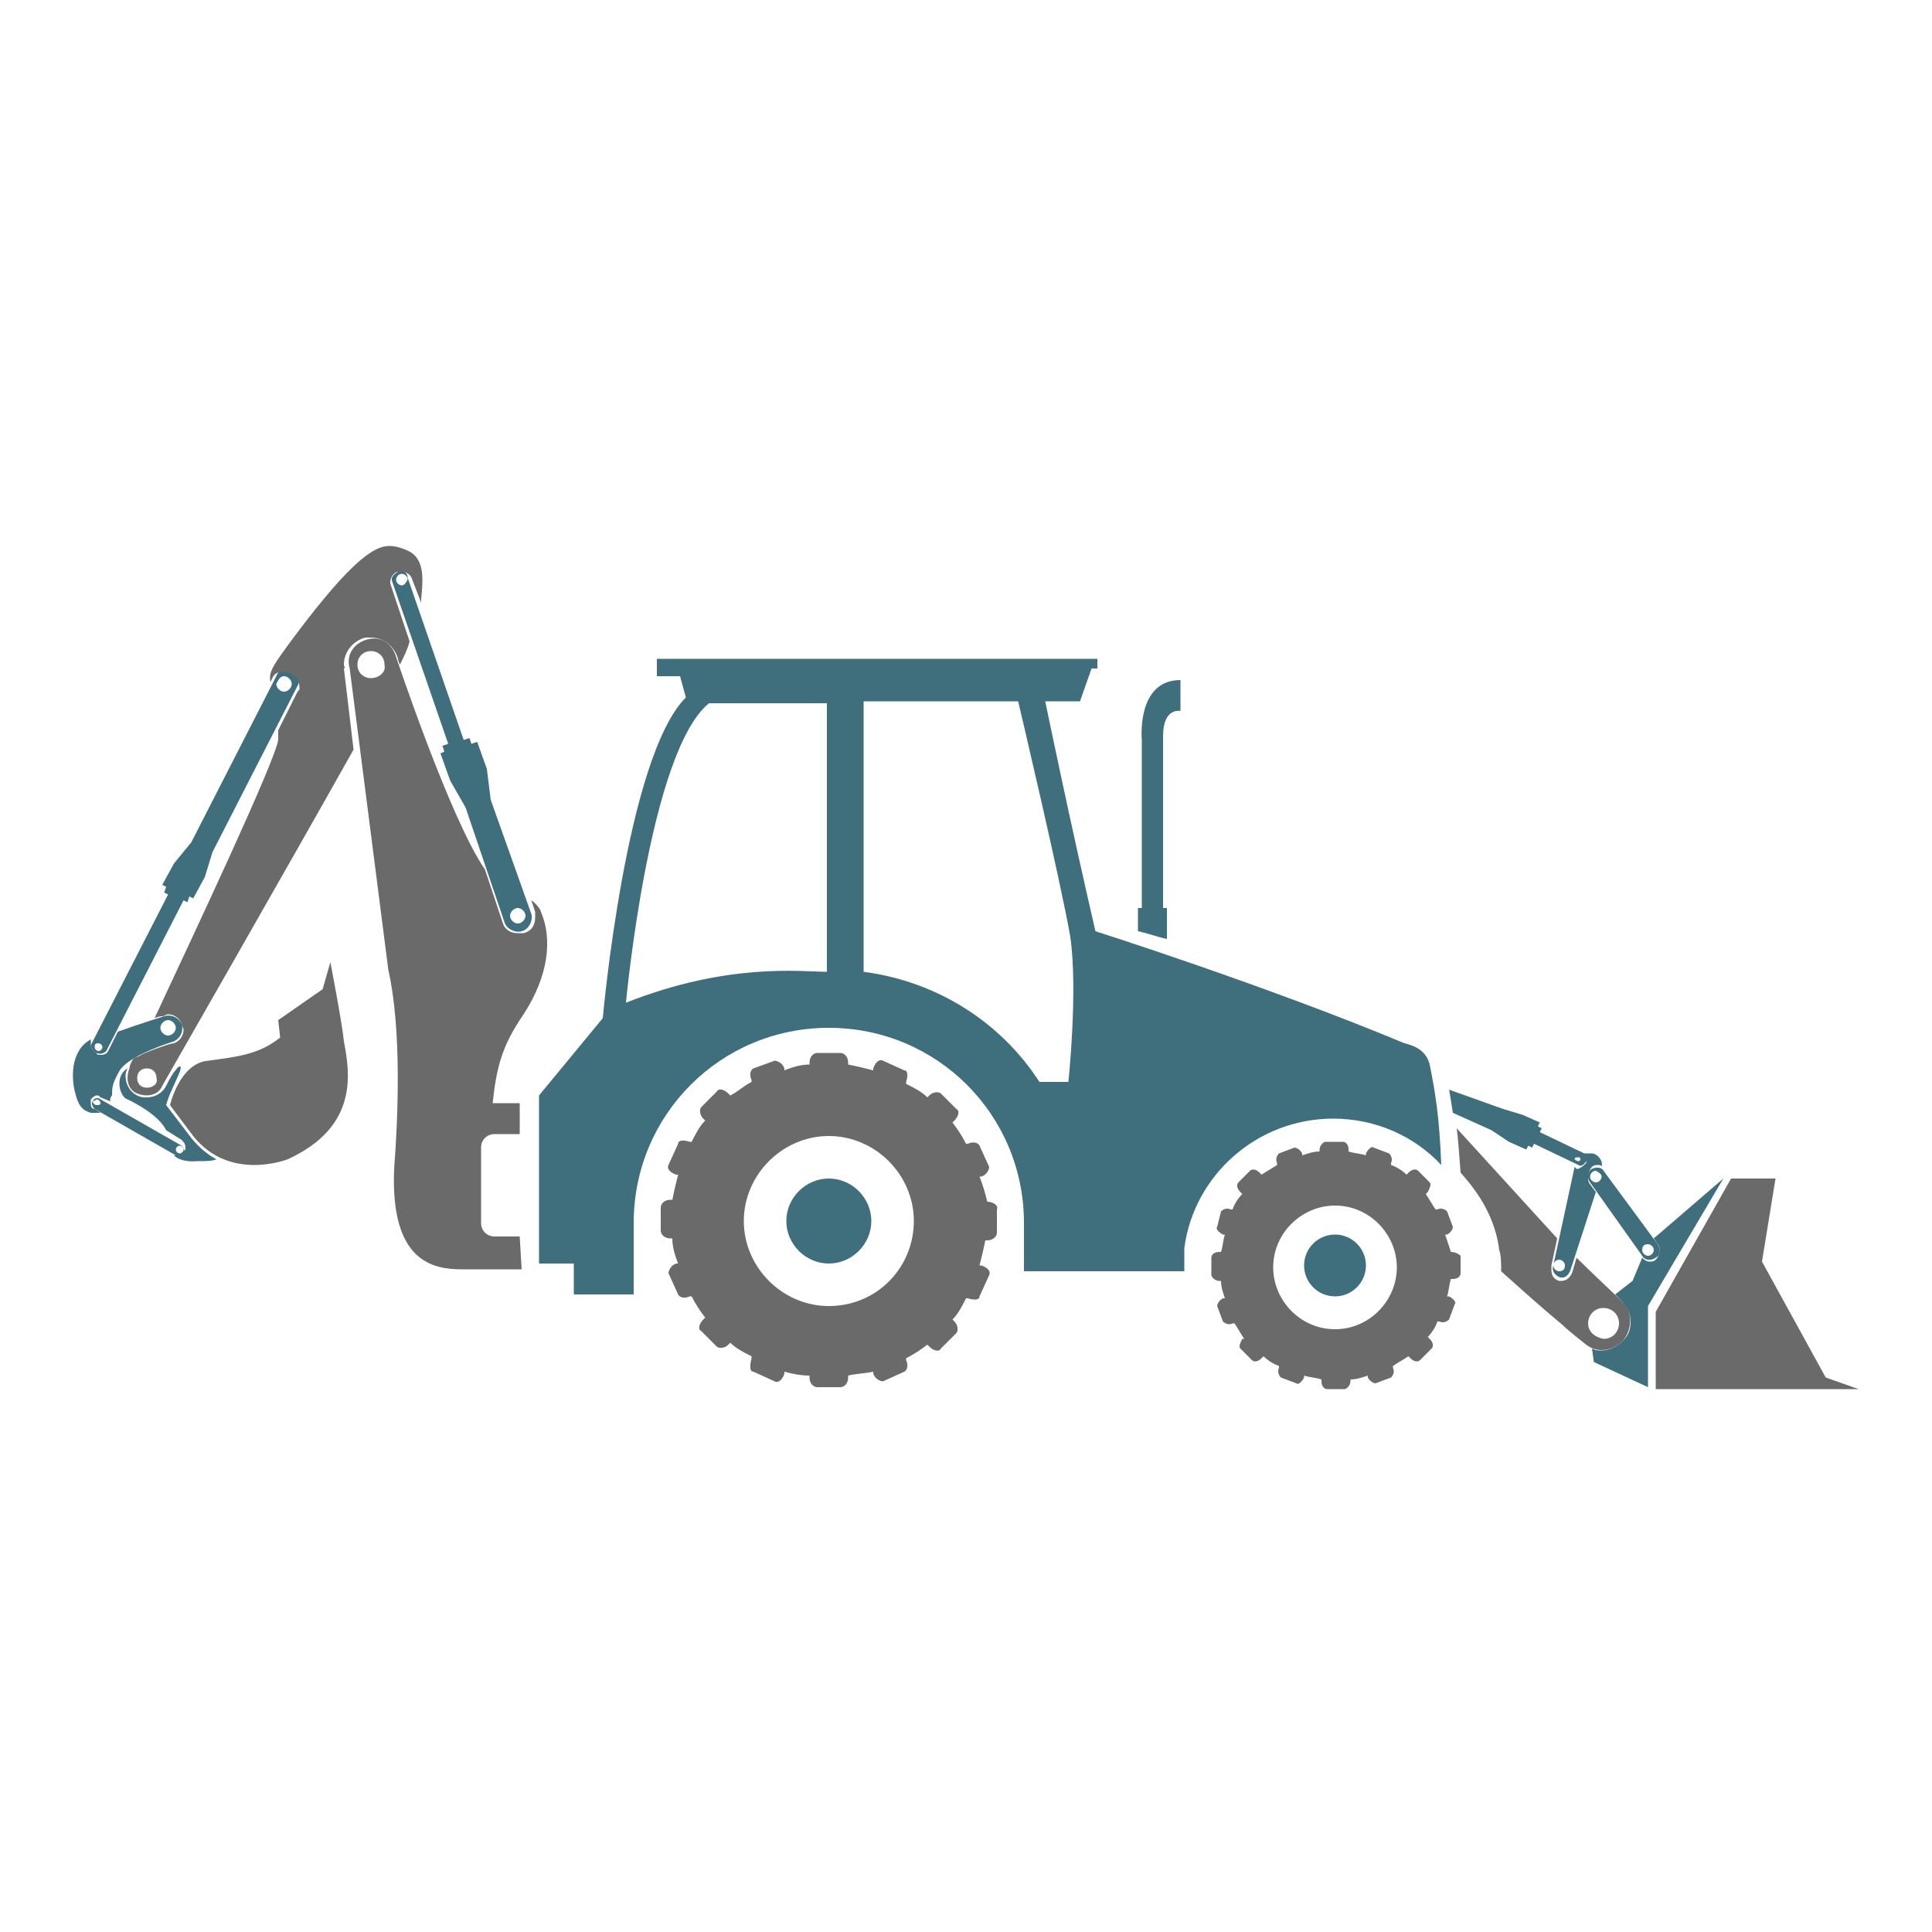 <?xml version="1.0" encoding="utf-8"?>
<!-- Generator: Adobe Illustrator 24.0.1, SVG Export Plug-In . SVG Version: 6.00 Build 0)  -->
<svg version="1.1" id="Ebene_1" xmlns="http://www.w3.org/2000/svg" xmlns:xlink="http://www.w3.org/1999/xlink" x="0px" y="0px"
	 viewBox="0 0 100 100" style="enable-background:new 0 0 100 100;" xml:space="preserve">
<style type="text/css">
	.st0{fill:#3F6E7D;}
	.st1{fill:#6A6A6B;}
</style>
<g>
	<g>
		<path class="st0" d="M4.8,57c-0.1,0.1,0,0.3,0.1,0.4l4.2,2.4c0.1,0.1,0.3,0,0.4-0.1c0.1-0.1,0-0.3-0.1-0.4l-4.2-2.4
			C5.1,56.8,4.9,56.8,4.8,57z M5,57.2c-0.1,0-0.2-0.1-0.2-0.2C4.9,57,5,56.9,5,56.9c0.1,0,0.2,0.1,0.2,0.2C5.2,57.2,5.1,57.2,5,57.2
			z M9.3,59.3c0.1,0,0.2,0.1,0.2,0.2c0,0.1-0.1,0.2-0.2,0.2c-0.1,0-0.2-0.1-0.2-0.2C9.1,59.4,9.2,59.3,9.3,59.3z"/>
		<path class="st0" d="M20.6,29.6c-0.2,0.1-0.4,0.3-0.3,0.5l2.9,8.4l-0.3,0.1l0.1,0.3L22.8,39l0.5,1.4l0.8,1.4l2,5.9
			c0.1,0.4,0.6,0.6,0.9,0.5c0.4-0.1,0.6-0.6,0.5-0.9l-2.1-5.9l-0.2-1.6l-0.5-1.4l-0.3,0.1l-0.1-0.3l-0.3,0.1l-2.9-8.4
			C21.1,29.6,20.8,29.5,20.6,29.6z M20.8,30.3c-0.1,0-0.3-0.1-0.3-0.3c0-0.1,0.1-0.3,0.3-0.3c0.1,0,0.3,0.1,0.3,0.3
			C21,30.2,20.9,30.3,20.8,30.3z M26.8,47c0.2,0,0.4,0.2,0.4,0.4c0,0.2-0.2,0.4-0.4,0.4c-0.2,0-0.4-0.2-0.4-0.4
			C26.4,47.2,26.6,47,26.8,47z"/>
		<path class="st0" d="M9.9,58.9c-0.3-0.4-1.3-1.7-1.3-1.7s0.1-0.4,0.3-0.8c0.2-0.5,0.6-1.2,0.4-1.2c-0.1,0-0.2,0.2-0.3,0.3
			c-0.2,0.3-0.3,0.5-0.4,0.7c-0.2,0.4-0.6,0.6-1,0.6c-0.2,0-0.3,0-0.5-0.1c-0.4-0.2-0.6-0.6-0.6-1c0-0.1,0-0.2,0.1-0.4
			c-0.7,0.4-0.4,1.5,0,1.6c0.4,0.2,1.6,0.8,2,1.6l0.8,0.5c0.1,0.1,0.2,0.2,0.2,0.4c0,0.1,0,0.1-0.1,0.2c-0.1,0.1-0.2,0.2-0.3,0.2h0
			c-0.1,0-0.1,0-0.2,0c0.4,0.4,1.2,0.3,1.2,0.3c0.5,0,0.8,0,1-0.1C10.8,59.8,10.3,59.4,9.9,58.9z"/>
		<path class="st0" d="M5,54.5c0.2,0.1,0.4,0,0.5-0.1l4-7.8l0.2,0.1l0.1-0.3l0.2,0.1l0.6-1.1l0.4-1.3l4.4-8.6c0.2-0.3,0-0.7-0.3-0.8
			c-0.3-0.2-0.7,0-0.8,0.3l-4.4,8.6L9,44.7l-0.6,1.1l0.2,0.1l-0.1,0.3l0.2,0.1l-4,7.8C4.7,54.2,4.8,54.4,5,54.5z M14.7,35
			c0.2,0,0.4,0.2,0.4,0.4c0,0.2-0.2,0.4-0.4,0.4c-0.2,0-0.4-0.2-0.4-0.4C14.4,35.2,14.5,35,14.7,35z M5.1,54c0.1,0,0.2,0.1,0.2,0.2
			c0,0.1-0.1,0.2-0.2,0.2c-0.1,0-0.2-0.1-0.2-0.2C4.9,54,5,54,5.1,54z"/>
		<path class="st0" d="M4.7,57.1c0-0.1,0-0.1,0-0.2c0.1-0.1,0.2-0.2,0.3-0.2c0.1,0,0.1,0,0.2,0.1L5.7,57c0-0.1,0-0.2,0.1-0.3
			c0-0.4,0-0.6,0.4-1.3c0.5-0.8,2.8-1.5,2.8-1.5c0.4-0.2,0.5-0.6,0.4-0.9l0,0c-0.2-0.4-0.6-0.5-0.9-0.4c0,0-1.3,0.4-2.4,0.8l-0.5,1
			c-0.1,0.2-0.3,0.2-0.4,0.2c-0.1,0-0.2,0-0.2-0.1c-0.2-0.1-0.3-0.3-0.3-0.4c0-0.1,0-0.1,0-0.2l0-0.1c-1.1,0.6-1,2.1-0.8,2.8
			c0.2,0.8,0.5,0.9,0.8,1c0.2,0,0.4,0,0.5,0l-0.3-0.2C4.7,57.4,4.7,57.2,4.7,57.1z M8.7,52.8c0.2,0,0.4,0.2,0.4,0.4
			c0,0.2-0.2,0.4-0.4,0.4c-0.2,0-0.4-0.2-0.4-0.4C8.3,53,8.5,52.8,8.7,52.8z"/>
		<path class="st1" d="M17.1,49.8l-0.4,1.4l-2.3,1.6l0.1,0.9c-1.1,0.9-2.3,1-3.7,1.2c-1.5,0.1-2,2.3-2,2.3s0.9,1.2,1.2,1.6
			c1.9,2.4,4.9,1.2,4.9,1.2c3.7-1.7,3.2-4.5,2.9-6.1C17.7,52.9,17.1,49.8,17.1,49.8z"/>
		<path class="st1" d="M75.1,64.8L75.1,64.8c-0.1-0.3-0.2-0.6-0.3-0.9l0.1,0c0.2-0.1,0.3-0.3,0.3-0.4l-0.3-0.8
			c-0.1-0.1-0.3-0.2-0.5-0.1l-0.1,0c-0.2-0.3-0.3-0.5-0.5-0.8l0.1-0.1c0.1-0.2,0.2-0.4,0.1-0.5l-0.6-0.6c-0.1-0.1-0.3-0.1-0.5,0.1
			l-0.1,0.1c-0.2-0.2-0.5-0.4-0.8-0.5l0-0.1c0.1-0.2,0-0.4-0.1-0.5l-0.8-0.3c-0.1-0.1-0.3,0.1-0.4,0.3l0,0.1
			c-0.3-0.1-0.6-0.1-0.9-0.2v-0.1c0-0.2-0.1-0.4-0.3-0.4h-0.9c-0.1,0-0.3,0.2-0.3,0.4v0.1c-0.3,0-0.6,0.1-0.9,0.2l0-0.1
			c-0.1-0.2-0.3-0.3-0.4-0.3l-0.8,0.3c-0.1,0.1-0.2,0.3-0.1,0.5l0,0.1c-0.3,0.2-0.5,0.3-0.8,0.5l-0.1-0.1c-0.2-0.2-0.4-0.2-0.5-0.1
			l-0.6,0.6c-0.1,0.1-0.1,0.3,0.1,0.5l0.1,0.1c-0.2,0.2-0.4,0.5-0.5,0.8l-0.1,0c-0.2-0.1-0.4,0-0.5,0.1L63,63.5
			c-0.1,0.1,0.1,0.3,0.3,0.4l0.1,0c-0.1,0.3-0.1,0.6-0.2,0.9h-0.1c-0.2,0-0.4,0.1-0.4,0.3V66c0,0.1,0.2,0.3,0.4,0.3h0.1
			c0,0.3,0.1,0.6,0.2,0.9l-0.1,0c-0.2,0.1-0.3,0.3-0.3,0.4l0.3,0.8c0.1,0.1,0.3,0.2,0.5,0.1l0.1,0c0.2,0.3,0.3,0.5,0.5,0.8l-0.1,0
			c-0.1,0.2-0.2,0.4-0.1,0.5l0.6,0.6c0.1,0.1,0.3,0.1,0.5-0.1l0.1-0.1c0.2,0.2,0.5,0.4,0.8,0.5l0,0.1c-0.1,0.2,0,0.4,0.1,0.5
			l0.8,0.3c0.1,0.1,0.3-0.1,0.4-0.3l0-0.1c0.3,0.1,0.6,0.1,0.9,0.2v0.1c0,0.2,0.1,0.4,0.3,0.4h0.9c0.1,0,0.3-0.2,0.3-0.4v-0.1
			c0.3,0,0.6-0.1,0.9-0.2l0,0.1c0.1,0.2,0.3,0.3,0.4,0.3l0.8-0.3c0.1-0.1,0.2-0.3,0.1-0.5l0-0.1c0.3-0.2,0.5-0.3,0.8-0.5l0.1,0.1
			c0.2,0.2,0.4,0.2,0.5,0.1l0.6-0.6c0.1-0.1,0.1-0.3-0.1-0.5l-0.1-0.1c0.2-0.2,0.4-0.5,0.5-0.8l0.1,0c0.2,0.1,0.4,0,0.5-0.1l0.3-0.8
			c0.1-0.1-0.1-0.3-0.3-0.4l-0.1,0c0.1-0.3,0.1-0.6,0.2-0.9h0.1c0.2,0,0.4-0.1,0.4-0.3v-0.9C75.5,64.9,75.3,64.8,75.1,64.8z
			 M69.1,68.8c-1.8,0-3.2-1.5-3.2-3.2c0-1.8,1.5-3.2,3.2-3.2c1.8,0,3.2,1.5,3.2,3.2C72.3,67.3,70.9,68.8,69.1,68.8z"/>
		<path class="st0" d="M74,55.1c-0.2-0.8-0.9-1-1.3-1.1c-7.2-3-16-5.8-16-5.8c-1.3-5.6-2.6-11.9-2.6-11.9h1.8l0.6-1.7h0.3v-0.5H34
			V35h1.2l0.3,1.1c-3.1,3.1-4.3,16.6-4.3,16.6l-3.3,4v8.7h1.8v1.6h3.1c0,0,0-2.4,0-3.7c0-5.6,4.5-10.1,10.1-10.1
			c5.6,0,10.1,4.5,10.1,10.1c0,0.4,0,2.5,0,2.5h8.3v-1.2c0.5-3.8,3.8-6.7,7.7-6.7c2.2,0,4.2,0.9,5.6,2.4
			C74.5,57.8,74.3,56.6,74,55.1z M42.8,50.3c-1.3,0-5.1-0.5-10.4,1.6c0,0,1.2-13,4.3-15.5h6.1V50.3z M55.3,56h-1.5
			c-2-3.1-5.3-5.2-9.1-5.7V36.3h8c0,0,2.2,9.3,2.7,12.2C55.8,51.3,55.3,56,55.3,56z"/>
		<path class="st1" d="M26.9,64h-1.3c-0.4,0-0.7-0.3-0.7-0.7v-3.9c0-0.4,0.3-0.7,0.7-0.7h1.3c0,0,0,0,0,0v-1.6h-1.4
			c0.2-1.9,0.5-3,1.6-4.6c1.3-2,1.5-3.9,0.9-5.3c0-0.1-0.3-0.5-0.5-0.6l0.2,0.6c0,0.1,0,0.2,0,0.3c0,0.4-0.2,0.7-0.6,0.8
			c-0.1,0-0.2,0-0.3,0c-0.4,0-0.7-0.2-0.8-0.6l-0.9-2.7c-1.8-2.6-4.6-11-4.6-11c-0.2-0.7-0.8-1.1-1.5-0.9c-0.7,0.2-1.1,0.8-0.9,1.5
			l2,15.6c0.7,3.1,0.5,7.7,0.3,10.3c-0.2,4.8,2,5.2,3.5,5.2c0.6,0,2.1,0,3.1,0L26.9,64C26.9,64,26.9,64,26.9,64z M19.2,35.1
			c-0.4,0-0.7-0.3-0.7-0.7c0-0.4,0.3-0.7,0.7-0.7c0.4,0,0.7,0.3,0.7,0.7C20,34.8,19.6,35.1,19.2,35.1z"/>
		<path class="st1" d="M17.8,34.4c0-0.6,0.4-1.2,1.1-1.4c0.1,0,0.2,0,0.3,0c0.6,0,1.2,0.4,1.4,1.1c0,0,0,0.1,0.1,0.3
			c0.2-0.4,0.4-0.8,0.5-1.2l-1-3c0,0,0-0.1,0-0.1c0-0.2,0.2-0.5,0.4-0.5c0.1,0,0.1,0,0.2,0c0.2,0,0.4,0.1,0.5,0.3l0.5,1.3
			c0-0.1,0-0.2,0-0.2c0.1-1,0.2-2.1-0.7-2.5c-0.9-0.4-1.4-0.3-2.2,0.3c-1.2,0.9-2.9,3.1-4,4.6c-0.8,1.1-1,1.4-0.9,1.9l0.1-0.2
			c0.1-0.3,0.5-0.4,0.8-0.3c0.1,0,0.1,0,0.2,0.1c0.3,0.1,0.4,0.4,0.4,0.7c0,0.1,0,0.1-0.1,0.2l-1,2c0,0.2,0,0.4,0,0.5
			c-0.2,1.2-4.3,9.9-6.4,14.4c0.2-0.1,0.4-0.1,0.4-0.1c0.1,0,0.2-0.1,0.3-0.1c0.3,0,0.6,0.2,0.7,0.5l0,0c0,0.1,0.1,0.2,0.1,0.3
			c0,0.3-0.2,0.6-0.5,0.7l0,0c0,0-0.1,0-0.4,0.1c-0.3,0.1-0.9,0.3-1.3,0.5c-0.1,0.1-0.3,0.1-0.4,0.2c-0.2,0.3-0.2,0.5-0.2,0.5
			c-0.2,0.5-0.1,1.1,0.4,1.3c0.5,0.2,1.1,0.1,1.3-0.4c0,0,6.7-11.7,9.9-17.4l-0.5-4.2C17.9,34.6,17.8,34.5,17.8,34.4z M7.6,56.3
			c-0.3,0-0.5-0.2-0.5-0.5c0-0.3,0.2-0.5,0.5-0.5c0.3,0,0.5,0.2,0.5,0.5C8.2,56.1,7.9,56.3,7.6,56.3z"/>
		<path class="st0" d="M60.4,47h-0.2v-8.9c0-1.5,0.9-1.3,0.9-1.3v-1.6c-2.3,0-2,3.1-2,3.1V47h-0.2v1.2c0.5,0.1,1,0.3,1.5,0.4V47z"/>
		<path class="st1" d="M51.1,62.2L51.1,62.2c-0.1-0.4-0.2-0.8-0.4-1.3l0.1,0c0.3-0.1,0.4-0.4,0.4-0.5l-0.5-1.1
			c-0.1-0.2-0.4-0.2-0.6-0.1l-0.1,0c-0.2-0.4-0.4-0.7-0.7-1.1l0.1-0.1c0.2-0.2,0.3-0.5,0.1-0.6l-0.8-0.8c-0.1-0.1-0.4-0.1-0.6,0.1
			L48,56.8c-0.3-0.3-0.7-0.5-1.1-0.7l0-0.1c0.1-0.3,0.1-0.6-0.1-0.6l-1.1-0.5c-0.2-0.1-0.4,0.1-0.5,0.4l0,0.1
			c-0.4-0.1-0.8-0.2-1.3-0.3V55c0-0.3-0.2-0.5-0.4-0.5h-1.2c-0.2,0-0.4,0.2-0.4,0.5v0.1c-0.4,0-0.8,0.1-1.3,0.3l0-0.1
			c-0.1-0.3-0.4-0.4-0.5-0.4L39,55.3c-0.2,0.1-0.2,0.4-0.1,0.6l0,0.1c-0.4,0.2-0.7,0.5-1.1,0.7l-0.1-0.1c-0.2-0.2-0.5-0.3-0.6-0.1
			l-0.8,0.8c-0.1,0.1-0.1,0.4,0.1,0.6l0.1,0.1c-0.3,0.3-0.5,0.7-0.7,1.1l-0.1,0c-0.3-0.1-0.6-0.1-0.6,0.1l-0.5,1.1
			c-0.1,0.2,0.1,0.4,0.4,0.5l0.1,0c-0.1,0.4-0.2,0.8-0.3,1.3h-0.1c-0.3,0-0.5,0.2-0.5,0.4v1.2c0,0.2,0.2,0.4,0.5,0.4h0.1
			c0,0.4,0.1,0.8,0.3,1.3l-0.1,0c-0.3,0.1-0.4,0.4-0.4,0.5l0.5,1.1c0.1,0.2,0.4,0.2,0.6,0.1l0.1,0c0.2,0.4,0.4,0.7,0.7,1.1l-0.1,0.1
			c-0.2,0.2-0.3,0.5-0.1,0.6l0.8,0.8c0.1,0.1,0.4,0.1,0.6-0.1l0.1-0.1c0.3,0.3,0.7,0.5,1.1,0.7l0,0.1C38.8,70.7,38.8,71,39,71
			l1.1,0.5c0.2,0.1,0.4-0.1,0.5-0.4l0-0.1c0.4,0.1,0.8,0.2,1.3,0.2v0.1c0,0.3,0.2,0.5,0.4,0.5h1.2c0.2,0,0.4-0.2,0.4-0.5v-0.1
			c0.4-0.1,0.8-0.1,1.3-0.2l0,0.1c0.1,0.3,0.4,0.4,0.5,0.4l1.1-0.5c0.2-0.1,0.2-0.4,0.1-0.6l0-0.1c0.4-0.2,0.7-0.4,1.1-0.7l0.1,0.1
			c0.2,0.2,0.5,0.3,0.6,0.1l0.8-0.8c0.1-0.1,0.1-0.4-0.1-0.6l-0.1-0.1c0.3-0.3,0.5-0.7,0.7-1.1l0.1,0c0.3,0.1,0.6,0.1,0.6-0.1
			l0.5-1.1c0.1-0.2-0.1-0.4-0.4-0.5l-0.1,0c0.1-0.4,0.2-0.8,0.3-1.3h0.1c0.3,0,0.5-0.2,0.5-0.4v-1.2C51.7,62.4,51.4,62.2,51.1,62.2z
			 M42.9,67.6c-2.4,0-4.4-2-4.4-4.4c0-2.4,2-4.4,4.4-4.4c2.4,0,4.4,2,4.4,4.4C47.3,65.6,45.4,67.6,42.9,67.6z"/>
		<path class="st0" d="M42.9,61c-1.2,0-2.2,1-2.2,2.2c0,1.2,1,2.2,2.2,2.2c1.2,0,2.2-1,2.2-2.2C45.1,62,44.1,61,42.9,61z"/>
		<circle class="st0" cx="69.1" cy="65.5" r="1.6"/>
	</g>
	<g>
		<path class="st0" d="M82.4,60.5c-0.2,0.1-0.3,0.4-0.1,0.7l2.7,3.8c0.1,0.2,0.4,0.3,0.7,0.1c0.2-0.1,0.3-0.4,0.1-0.7L83,60.6
			C82.9,60.4,82.6,60.4,82.4,60.5z M85.3,64.4c0.1,0,0.3,0.1,0.3,0.3c0,0.1-0.1,0.3-0.3,0.3c-0.1,0-0.3-0.1-0.3-0.3
			C85,64.5,85.1,64.4,85.3,64.4z M82.9,60.9c0,0.1-0.1,0.3-0.3,0.3c-0.1,0-0.3-0.1-0.3-0.3c0-0.1,0.1-0.3,0.3-0.3
			C82.8,60.7,82.9,60.8,82.9,60.9z"/>
		<path class="st0" d="M82.1,60c0,0.1,0,0.1,0,0.2c-0.1,0.1-0.2,0.2-0.4,0.3c0,0-0.1,0-0.1,0l-0.1-0.1l-1.1,5.1
			c-0.1,0.3,0.1,0.5,0.3,0.6c0.3,0.1,0.5-0.1,0.6-0.4l1.3-4l-0.3-0.4c-0.1-0.1-0.1-0.3-0.1-0.4c0-0.2,0.1-0.4,0.2-0.5
			c0.1-0.1,0.2-0.1,0.3-0.1c0.1,0,0.2,0,0.2,0.1c0.1-0.4-0.3-0.7-0.5-0.7c-0.1,0-0.3,0-0.5,0l0,0C82,59.7,82.1,59.9,82.1,60z
			 M80.7,65.8c-0.1,0-0.3-0.1-0.3-0.3c0-0.1,0.1-0.3,0.3-0.3c0.1,0,0.3,0.1,0.3,0.3C81,65.7,80.9,65.8,80.7,65.8z"/>
		<path class="st0" d="M77.2,58.5l0.9,0.6l0.9,0.4l0.1-0.2l0.2,0.1l0.1-0.2l2.3,1.1c0.1,0.1,0.3,0,0.4-0.2c0.1-0.1,0-0.3-0.1-0.4
			l-2.3-1.1l0.1-0.2l-0.2-0.1l0.1-0.2l-0.9-0.4l-1-0.3L75,56.4c0-0.1,0.2,1.2,0.2,1.2L77.2,58.5z M81.7,59.9c0.1,0,0.1,0.1,0.1,0.1
			c0,0.1-0.1,0.1-0.1,0.1c-0.1,0-0.2-0.1-0.2-0.1C81.5,59.9,81.6,59.9,81.7,59.9z"/>
		<path class="st1" d="M84,69.4L84,69.4c0.5-0.6,0.5-1.5,0-2c0,0-1.9-1.8-2.4-2.3l-0.2,0.7c-0.1,0.3-0.3,0.5-0.6,0.5
			c0,0-0.1,0-0.1,0c-0.3-0.1-0.4-0.3-0.4-0.6c0,0,0-0.1,0-0.2c0,0,0,0,0,0l0.3-1.4l-5.2-5.7c0.1,0.8,0.1,1.1,0.2,2.3
			c1,1.1,1.8,2.4,2,4c0.1,0.3,0.1,0.7,0.1,1.1c1,0.9,2,1.8,3.2,2.8c0.3,0.3,1.2,1,1.2,1C82.6,70,83.4,70,84,69.4z M82.2,68.5
			c0-0.4,0.3-0.8,0.8-0.8c0.4,0,0.8,0.3,0.8,0.8c0,0.4-0.3,0.8-0.8,0.8C82.5,69.2,82.2,68.9,82.2,68.5z"/>
		<polygon class="st1" points="94.5,71.3 91.2,65.3 91.9,61 89.6,61 85.7,67.9 85.7,71.9 96.2,71.9 		"/>
		<path class="st0" d="M85.6,64.1l0.2,0.3c0.1,0.1,0.1,0.2,0.1,0.3c0,0.2-0.1,0.4-0.2,0.5c-0.1,0.1-0.2,0.1-0.3,0.1
			c-0.2,0-0.3-0.1-0.4-0.2l-0.5,1.2L83.6,67c0.2,0.2,0.3,0.3,0.3,0.3c0.3,0.3,0.5,0.7,0.5,1.1c0,0.4-0.1,0.7-0.4,1l0,0
			c-0.3,0.3-0.7,0.5-1.1,0.5c-0.2,0-0.3,0-0.5-0.1l0.1,0.7l2.8,1.3v-4.2l3.9-6.6L85.6,64.1z"/>
	</g>
</g>
</svg>
